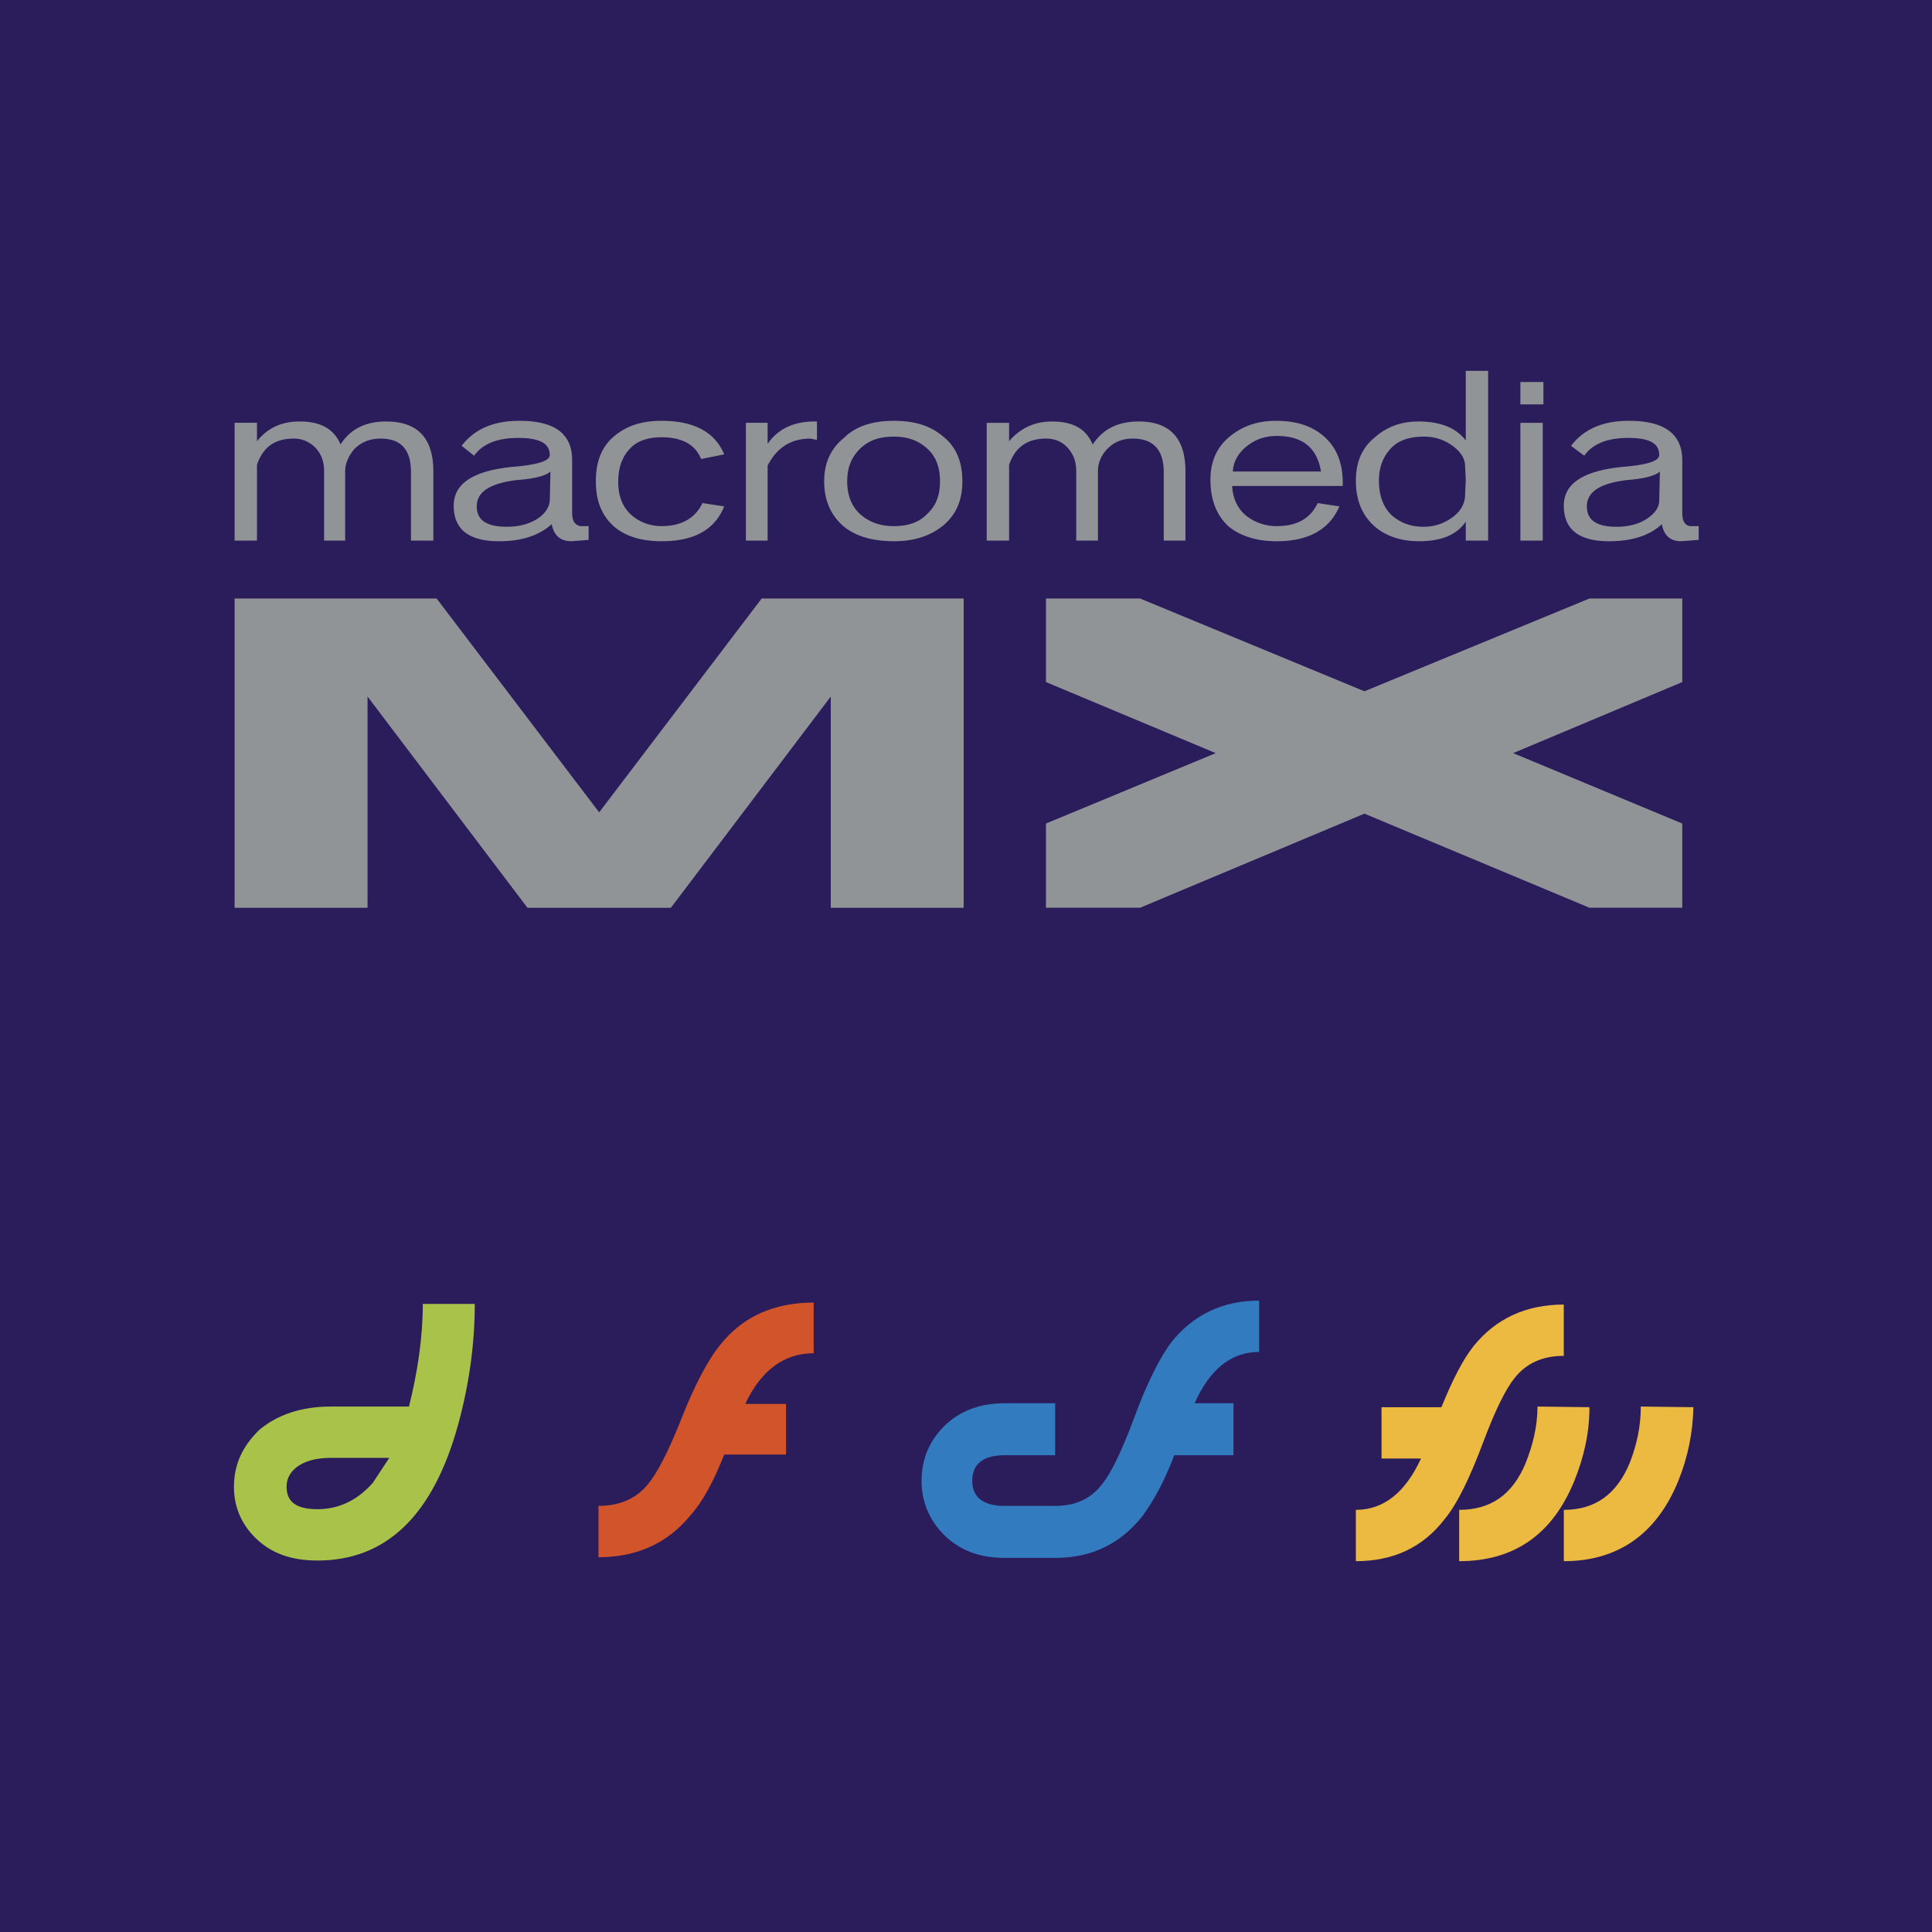 <svg xmlns="http://www.w3.org/2000/svg" width="2500" height="2500" viewBox="0 0 192.756 192.756"><g fill-rule="evenodd" clip-rule="evenodd"><path fill="#2b1c5c" d="M0 0h192.756v192.756H0V0z"/><path d="M158.582 140.396l-5.186-.064c0 1.969-.459 3.807-1.182 5.646-1.312 3.15-3.48 4.66-6.631 4.66v5.121c5.514 0 9.322-2.691 11.488-8.01.986-2.429 1.511-4.856 1.511-7.353zM167.445 147.75c.984-2.43 1.445-4.857 1.51-7.354l-5.252-.064c0 1.969-.395 3.807-1.115 5.646-1.314 3.15-3.48 4.66-6.566 4.66v5.121c5.384.001 9.257-2.691 11.423-8.009zM156.021 130.156c-3.742 0-6.762 1.379-8.994 4.135-1.049 1.314-2.1 3.35-3.217 6.105h-5.975v5.121h3.939c-1.574 3.414-3.742 5.121-6.5 5.121v5.121c3.742 0 6.697-1.379 8.863-4.201 1.248-1.51 2.496-4.07 3.873-7.748 1.184-3.15 2.232-5.252 3.086-6.303 1.182-1.51 2.824-2.232 4.924-2.232v-5.119h.001z" fill="#ecb941"/><path d="M125.625 129.762c-3.609 0-6.564 1.379-8.797 4.201-1.115 1.51-2.43 4.07-3.742 7.682-1.182 3.152-2.232 5.318-3.086 6.367-1.115 1.512-2.691 2.232-4.727 2.232h-5.055c-2.102 0-3.217-.854-3.217-2.494 0-1.707 1.115-2.561 3.217-2.561h5.055v-5.186h-5.055c-2.494 0-4.53.787-6.105 2.363-1.445 1.51-2.167 3.281-2.167 5.383 0 2.035.722 3.809 2.167 5.318 1.575 1.574 3.545 2.363 6.105 2.363h5.121c3.611 0 6.498-1.445 8.666-4.201 1.051-1.445 2.166-3.414 3.15-6.041h5.908v-5.186h-3.873c1.51-3.414 3.678-5.121 6.434-5.121v-5.119h.001z" fill="#327bbf"/><path d="M78.422 140.068h-4.07c1.576-3.348 3.874-5.055 6.828-5.055v-5.055c-3.939 0-7.024 1.379-9.257 4.137-1.247 1.51-2.626 4.07-4.004 7.615-1.248 3.15-2.363 5.252-3.217 6.301-1.182 1.512-2.889 2.232-4.99 2.232v5.121c3.808 0 6.893-1.379 9.191-4.201 1.182-1.312 2.298-3.348 3.349-6.039h6.171v-5.056h-.001z" fill="#d2542b"/><path d="M37.193 147.947c-1.51 1.707-3.348 2.625-5.514 2.625-2.102 0-3.086-.721-3.086-2.23 0-.723.263-1.314.854-1.84.854-.721 2.035-1.049 3.545-1.049h5.843l-1.642 2.494zM47.37 130.09h-5.187c0 3.348-.525 6.828-1.379 10.242h-7.812c-2.889 0-5.252.787-7.09 2.297-1.707 1.643-2.561 3.48-2.561 5.713 0 1.969.722 3.676 2.101 5.055 1.576 1.576 3.611 2.297 6.237 2.297 6.827 0 11.488-4.463 13.983-13.393 1.117-4.004 1.708-8.141 1.708-12.211z" fill="#a8c24a"/><path d="M104.355 59.712v8.338l16.938 7.09-16.938 7.024v8.403h9.387l22.387-9.388 22.453 9.388h9.258v-8.403l-16.873-7.024 16.873-7.09v-8.338h-9.258l-22.453 9.257-22.387-9.257h-9.387zm-80.948 0v30.856h13.262V69.494l15.953 21.074h14.312l15.953-21.074v21.074h13.261V59.712H75.993L59.778 81.048 43.562 59.712H23.407zM169.48 52.49h-.854c-.525-.065-.787-.525-.787-1.313v-5.252c0-2.626-1.773-3.939-5.318-3.939-2.561 0-4.465.788-5.777 2.495l1.312.984c.854-1.182 2.299-1.772 4.398-1.772 2.102 0 3.086.525 3.086 1.707 0 .591-1.182.985-3.676 1.182-3.873.394-5.844 1.642-5.844 3.874 0 2.364 1.51 3.545 4.531 3.545 2.297 0 4.07-.591 5.252-1.707.197 1.116.855 1.706 1.904 1.706l1.773-.132V52.49zm-5.185-.722c-.789.525-1.84.788-3.021.788-1.969 0-2.953-.657-2.953-2.035 0-1.444 1.312-2.298 4.004-2.626 1.773-.132 2.889-.46 3.283-.854l-.066 2.889c-.001.722-.46 1.313-1.247 1.838zm-10.309-13.655h-2.297v2.232h2.297v-2.232zm-2.297 4.07v11.751h2.232V42.183h-2.232zm-6.761 2.298c.787.591 1.246 1.248 1.246 2.035l.066 1.379-.066 1.444c0 .854-.393 1.575-1.115 2.166-.854.657-1.838 1.051-3.02 1.051-1.314 0-2.299-.394-3.152-1.116-.854-.788-1.312-1.97-1.312-3.479 0-1.313.395-2.364 1.182-3.217.723-.788 1.838-1.182 3.283-1.182 1.048 0 1.968.262 2.888.919zm-7.748-.854c-1.312 1.05-1.904 2.495-1.904 4.333 0 1.904.592 3.414 1.84 4.53 1.115.985 2.625 1.51 4.463 1.51 2.232 0 3.809-.656 4.662-1.97v1.904h2.232V36.997h-2.232v6.959c-.92-1.247-2.494-1.904-4.727-1.904-1.707 0-3.153.525-4.334 1.575zm-5.711 6.566c-.723 1.51-2.035 2.297-4.07 2.297a4.87 4.87 0 0 1-3.086-1.05c-.854-.722-1.312-1.707-1.379-2.954h11.029c.066-2.101-.525-3.677-1.707-4.793-1.246-1.182-2.889-1.707-4.924-1.707-1.904 0-3.414.525-4.727 1.642-1.246 1.05-1.838 2.495-1.838 4.202 0 2.035.592 3.545 1.773 4.661 1.18.985 2.822 1.51 4.857 1.51 3.15 0 5.252-1.182 6.236-3.479l-2.164-.329zm-17.858-8.141c-2.035 0-3.545.722-4.596 2.298-.656-1.576-1.969-2.298-4.07-2.298-1.707 0-3.15.657-4.268 1.97v-1.838h-2.232v11.751h2.232v-7.55c.592-1.773 1.838-2.626 3.678-2.626.918 0 1.641.329 2.166.919.59.657.854 1.379.854 2.364v6.893h2.166v-6.893c0-.788.264-1.51.854-2.167.656-.722 1.51-1.116 2.627-1.116 2.035 0 3.084 1.116 3.084 3.348v6.828h2.168v-6.893c-.001-3.349-1.577-4.99-4.663-4.99zm13.787 1.444c2.561 0 4.004 1.182 4.398 3.545H123c.064-1.051.59-1.904 1.443-2.561.854-.656 1.774-.984 2.955-.984zm-31.381 4.53c0-1.904-.591-3.414-1.904-4.464-1.313-1.116-2.889-1.576-4.924-1.576-2.101 0-3.808.525-4.99 1.707-1.313 1.051-1.97 2.495-1.97 4.333 0 1.904.657 3.348 1.904 4.464 1.182.985 2.889 1.51 5.055 1.51 2.035 0 3.611-.525 4.924-1.576 1.314-1.115 1.905-2.56 1.905-4.398zm-15.165-4.267l.657.131v-1.838h-.263c-2.035 0-3.611.722-4.661 2.232v-2.101h-2.167v11.751h2.167V46.45c.918-1.772 2.297-2.691 4.267-2.691zm11.488.853c.985.788 1.444 1.904 1.444 3.414 0 1.379-.394 2.429-1.247 3.217-.788.854-1.904 1.248-3.348 1.248-1.379 0-2.429-.394-3.283-1.116-.919-.788-1.379-1.904-1.379-3.348s.46-2.495 1.379-3.348c.854-.788 1.904-1.116 3.283-1.116 1.248-.001 2.298.327 3.151 1.049zm-26.326-.985c2.036 0 3.349.722 3.939 2.167l2.298-.459c-.919-2.232-3.021-3.349-6.237-3.349-2.035 0-3.61.525-4.858 1.642-1.182 1.05-1.707 2.495-1.707 4.398 0 1.97.59 3.414 1.838 4.53 1.182.985 2.758 1.444 4.727 1.444 3.283 0 5.318-1.182 6.237-3.479l-2.167-.328c-.722 1.51-2.101 2.297-4.07 2.297-1.182 0-2.166-.394-2.954-1.05-.919-.788-1.379-1.904-1.379-3.349 0-1.444.395-2.56 1.248-3.414.722-.721 1.773-1.05 3.085-1.05zm-7.287 8.863h-.854c-.525-.131-.788-.525-.788-1.313v-5.252c0-2.626-1.707-3.939-5.252-3.939-2.561 0-4.464.788-5.777 2.495l1.247.984c.854-1.182 2.298-1.772 4.398-1.772 2.101 0 3.151.525 3.151 1.707 0 .591-1.247.985-3.742 1.182-3.874.394-5.843 1.642-5.843 3.874 0 2.364 1.51 3.545 4.53 3.545 2.298 0 4.005-.591 5.252-1.707.199 1.116.855 1.706 1.971 1.706l1.707-.132V52.49zm-33.088-8.469v-1.838h-2.232v11.751h2.232v-7.55c.591-1.773 1.772-2.626 3.676-2.626.854 0 1.576.329 2.167.919.591.657.854 1.379.854 2.364v6.893h2.101v-6.893c0-.788.328-1.51.854-2.167.657-.722 1.576-1.116 2.692-1.116 2.035 0 3.02 1.116 3.02 3.348v6.828h2.232v-6.893c0-3.349-1.576-4.99-4.727-4.99-1.969 0-3.545.722-4.53 2.298-.656-1.576-2.035-2.298-4.07-2.298-1.84.001-3.219.657-4.269 1.97zm24.947 8.535c-2.035 0-3.02-.657-3.02-2.035 0-1.444 1.313-2.298 4.004-2.626 1.838-.132 2.955-.46 3.349-.854l-.066 2.889c-.065.722-.459 1.312-1.247 1.838-.853.525-1.838.788-3.02.788z" fill="#919497"/></g></svg>
